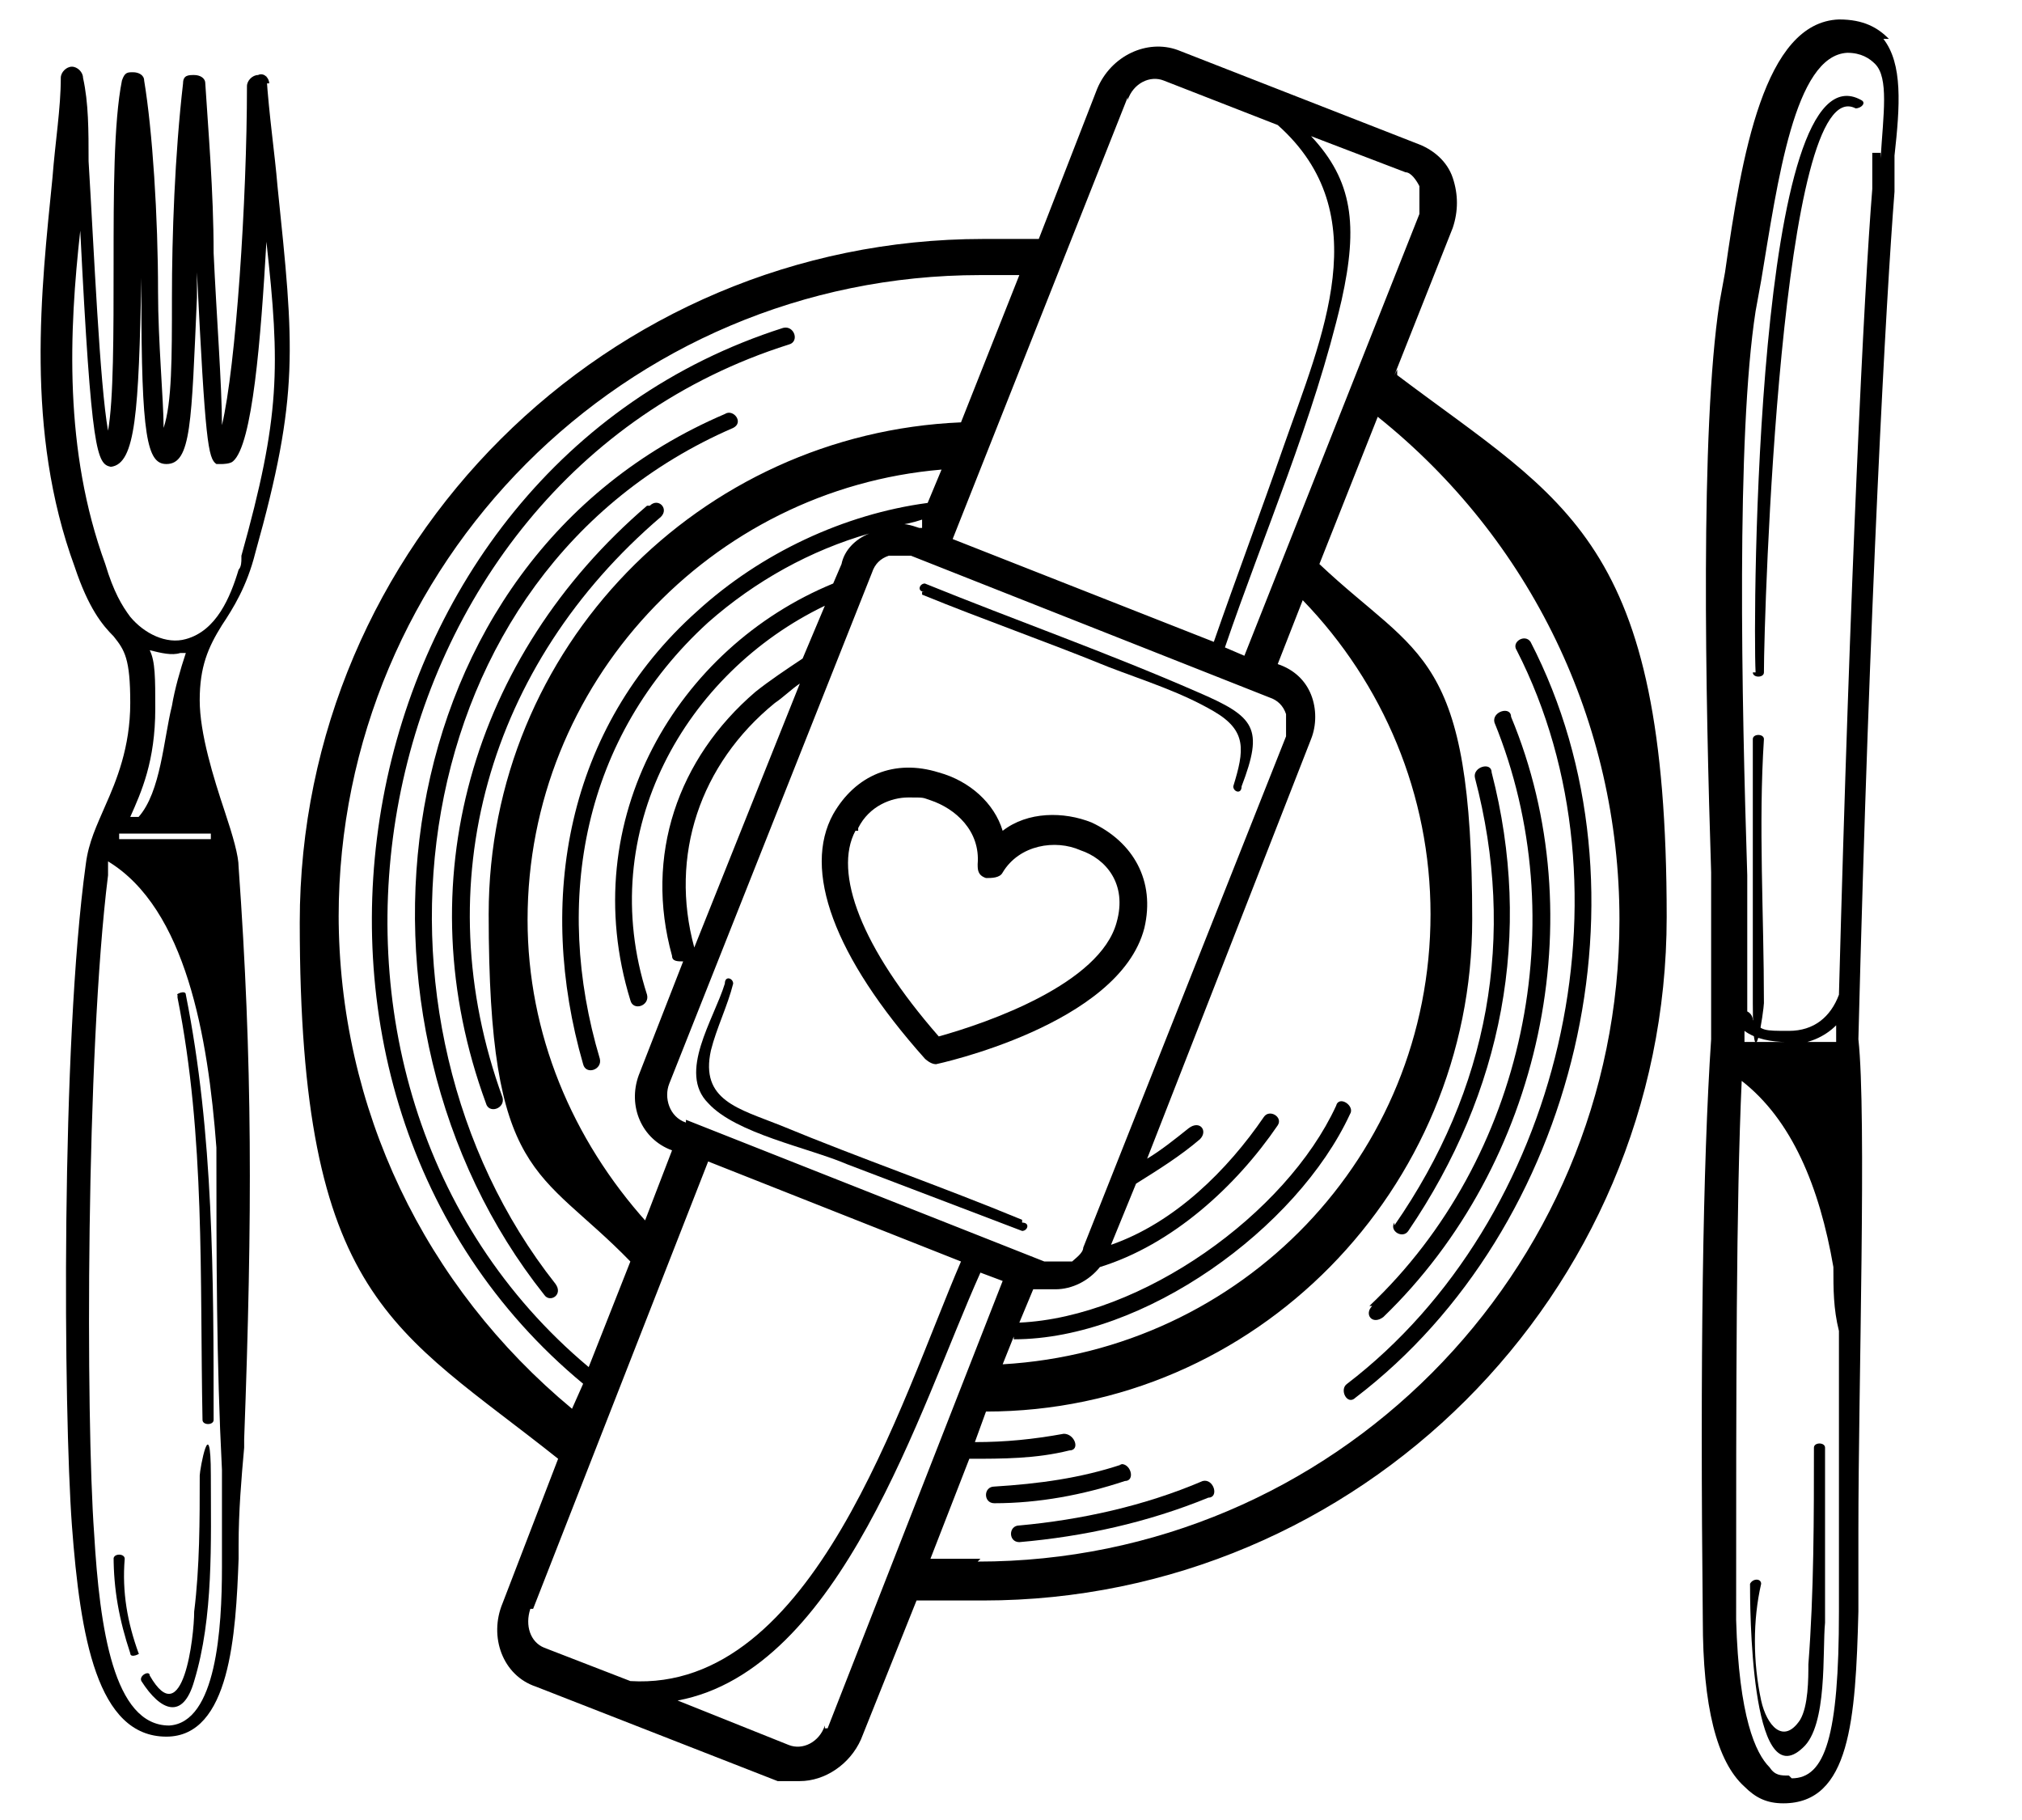 <?xml version="1.0" encoding="UTF-8"?>
<svg id="Layer_1" data-name="Layer 1" xmlns="http://www.w3.org/2000/svg" width="1in" height=".9in" version="1.1" viewBox="0 0 72 65.5">
  <defs>
    <style>
      .cls-1 {
        fill: #000;
        stroke-width: 0px;
      }
    </style>
  </defs>
  <path class="cls-1" d="M49.8,13.5l2.1-5.3c.2-.6.2-1.2,0-1.8-.2-.6-.7-1-1.2-1.2l-8.7-3.4c-1.1-.4-2.4.2-2.9,1.4l-2.1,5.4h-2c-13.5,0-24.6,11-24.6,24.6s3.4,14.6,9.3,19.3l-2,5.2c-.5,1.2,0,2.6,1.2,3l8.7,3.4c.3,0,.5,0,.8,0,.9,0,1.8-.6,2.2-1.5l2-5c.8,0,1.6,0,2.4,0,13.5,0,24.6-11,24.6-24.6s-3.6-14.9-9.7-19.5v-.2ZM50.7,6.9c0,.3,0,.6,0,.8l-6.3,15.9-.7-.3c1.4-4.1,3.2-8.2,4.2-12.5.6-2.7.4-4.3-1.1-5.9l3.4,1.3c.2,0,.4.3.5.5v.2ZM36.1,48.2c4.7,0,10.2-4,12.1-8.1.2-.3-.4-.7-.5-.3-1.8,3.9-7,7.6-11.4,7.8l.5-1.2h0c.3,0,.5,0,.8,0,.6,0,1.2-.3,1.6-.8,2.6-.8,4.9-2.9,6.4-5.1.2-.3-.3-.6-.5-.3-1.3,1.9-3.2,3.8-5.5,4.6l.9-2.2c.8-.5,1.6-1,2.3-1.6.3-.3,0-.7-.4-.4-.5.4-1,.8-1.5,1.1l5.9-15.1c.2-.5.2-1.1,0-1.6s-.6-.9-1.2-1.1h0l.9-2.3c2.9,3,4.6,7,4.6,11.3,0,8.7-6.8,15.7-15.4,16.2,0,0,.4-1,.4-1ZM24.3,40.4c-.6-.2-.8-.9-.6-1.4l7.3-18.4c.1-.3.3-.5.6-.6h.8l12.9,5.1c.3.1.5.3.6.6,0,.3,0,.6,0,.8l-7.3,18.4c0,.2-.3.4-.4.5h-.2s-.2,0-.2,0h-.6s-12.9-5.1-12.9-5.1ZM22.9,44c-2.7-3-4.3-6.8-4.3-10.9,0-8.5,6.6-15.5,14.9-16.2l-.5,1.2c-3,.4-6,1.8-8.3,3.9-4.7,4.2-5.8,10.4-4.1,16.3.1.4.7.2.6-.2-1.7-5.7-.6-11.6,3.9-15.7,1.7-1.5,3.7-2.6,5.8-3.2-.5.2-.9.6-1,1.1l-.3.7c-5.6,2.3-9.3,8.5-7.3,15,.1.4.7.2.6-.2-1.9-5.9,1.4-11.6,6.4-14l-.8,1.9c-.6.4-1.2.8-1.7,1.2-2.8,2.4-4,5.9-3,9.5,0,.2.2.2.4.2l-1.6,4.1c-.4,1.1.1,2.3,1.2,2.7h0l-1,2.6h0ZM32.7,19c-.3-.1-.6-.2-.9-.1.3,0,.7-.1,1-.2v.3q0,0-.1,0ZM24.6,34.1c-.9-3.3.2-6.6,2.9-8.8.3-.2.6-.5.9-.7l-3.8,9.5ZM40.2,3.6c.2-.6.8-.9,1.3-.7l4.1,1.6c3.6,3.2,1.6,7.6.2,11.6-.8,2.3-1.7,4.7-2.5,7l-9.4-3.7,6.3-15.9h0ZM11.8,33c0-12.7,10.3-23.1,23.1-23.1s.9,0,1.4,0l-2.1,5.3c-9.4.4-17,8.1-17,17.7s1.8,9.1,5.1,12.5l-1.5,3.8c-12.3-10.3-8.3-31.9,7.2-36.8.4-.1.2-.7-.2-.6-16,5.1-20,27.4-7.2,38l-.4.9c-5.3-4.4-8.4-10.8-8.4-17.8h0ZM18.8,57.9l6.3-16.1,9.1,3.6c-2.2,5.1-5.3,15.5-11.9,15.1l-3.1-1.2c-.5-.2-.7-.8-.5-1.4h.1ZM29.3,62.1c-.2.6-.8.9-1.3.7l-4-1.6c5.9-1.1,8.7-10.5,10.9-15.4h0l.8.3-6.3,16.1h-.1ZM34.9,56.1h-1.8l1.4-3.6c1.2,0,2.4,0,3.6-.3.4,0,.2-.6-.2-.6-1.1.2-2.1.3-3.2.3l.4-1.1c9.7,0,17.5-8,17.5-17.7s-1.9-9.4-5.5-12.8l2.1-5.3c5.5,4.4,8.7,11,8.7,18.1,0,12.7-10.3,23.1-23.1,23.1h0Z"/>
  <path class="cls-1" d="M25.7,14.9c-12.4,5.3-14.3,21.9-6.5,31.7.2.3.7,0,.4-.4-7.5-9.5-5.6-25.6,6.4-30.8.4-.2,0-.7-.3-.5Z"/>
  <path class="cls-1" d="M48.1,49.8c-.3.2,0,.8.3.5,8-6.1,10.9-18.3,6.3-27.2-.2-.3-.7,0-.5.3,4.4,8.6,1.6,20.5-6.1,26.4Z"/>
  <path class="cls-1" d="M49,47c-.3.3,0,.7.4.4,5.7-5.5,7.6-14.4,4.6-21.6,0-.4-.7-.2-.6.2,2.9,7.1,1.1,15.7-4.5,21h0Z"/>
  <path class="cls-1" d="M22.9,18.2c-6.3,5.4-8.7,13.6-5.8,21.5.1.4.7.2.6-.2-2.8-7.7-.5-15.6,5.7-20.9.3-.3-.1-.7-.4-.4h0Z"/>
  <path class="cls-1" d="M49.8,44c-.2.3.3.6.5.3,3.4-5,4.5-10.7,3-16.5,0-.4-.7-.2-.6.2,1.5,5.7.5,11.2-2.9,16.1h0Z"/>
  <path class="cls-1" d="M42.9,53.3c-2.1.9-4.4,1.4-6.6,1.6-.4,0-.4.6,0,.6,2.3-.2,4.6-.7,6.8-1.6.4,0,.2-.7-.2-.6Z"/>
  <path class="cls-1" d="M40,52.7c-1.5.5-3,.7-4.6.8-.4,0-.4.6,0,.6,1.6,0,3.2-.3,4.7-.8.4,0,.2-.7-.2-.6h0Z"/>
  <path class="cls-1" d="M67.6,1.4c-.4-.4-.9-.7-1.8-.7-2.7.1-3.5,4.9-4.1,9.1l-.2,1.1c-.7,4.6-.5,14.2-.3,20.5,0,2.9,0,5.1,0,6-.3,4.5-.4,11.5-.3,20.9,0,3.1.5,5.1,1.5,6,.4.4.8.6,1.4.6s0,0,0,0c2.4,0,2.6-3,2.7-6.9v-2.9c0-5.2.3-15,0-17.7.4-15.8,1-26.7,1.3-30.5,0-.4,0-.9,0-1.3.2-1.8.3-3.3-.4-4.2h0ZM63.9,37.6c.8,0,1.4-.3,1.8-.7v.6c-1.1,0-2.2,0-3.3,0v-.4c.4.3,1,.4,1.5.4h0ZM64,63.9h0c-.3,0-.5,0-.7-.3-.5-.5-1.1-1.8-1.2-5.3,0-8.5,0-15,.2-19.4,1.8,1.4,2.8,3.8,3.3,6.7,0,.8,0,1.5.2,2.3v.3c0,2.5,0,5,0,6.9v2.9c0,4.5-.5,6-1.7,6h0ZM67,5.5c0,.4,0,.8,0,1.3-.3,3.7-.8,14-1.2,29-.3.8-.9,1.3-1.8,1.3s-1,0-1.3-.4c0,0,0-.2-.2-.3,0-1.2,0-2.9,0-4.9-.2-6.3-.4-15.8.3-20.3l.2-1.1c.6-3.6,1.2-8.1,3.1-8.2.5,0,.8.2,1,.4.5.5.3,1.8.2,3.4v-.2Z"/>
  <path class="cls-1" d="M62.7,24.2c0,.2.4.2.4,0,0-2.1.6-21.7,3.3-20.3.2,0,.4-.2.2-.3-3.8-2.1-3.9,18.7-3.8,20.6h0Z"/>
  <path class="cls-1" d="M62.7,26.6c0,3.2,0,6.4,0,9.5s.4.2.4,0c0-3.2-.2-6.4,0-9.5,0-.2-.4-.2-.4,0Z"/>
  <path class="cls-1" d="M64.9,52c0,2.6,0,5.3-.2,7.9,0,.5,0,1.5-.3,2-.6.9-1.2.2-1.4-.7-.3-1.4-.3-2.9,0-4.2,0-.2-.3-.2-.4,0,0,.7,0,7.7,1.9,5.9.9-.8.7-3.5.8-4.5,0-2.1,0-4.2,0-6.3,0-.2-.4-.2-.4,0h0Z"/>
  <path class="cls-1" d="M9.3,3c0-.2-.2-.4-.4-.3-.2,0-.4.2-.4.4,0,4.1-.4,10.1-.9,12.2,0-1.4-.2-4-.3-6.2,0-2.2-.2-4.5-.3-6.1,0-.2-.2-.3-.4-.3s-.4,0-.4.3c-.3,2.6-.4,5.5-.4,7.7s0,3.8-.3,4.7c0-1-.2-3.1-.2-4.9,0-2.7-.2-5.8-.5-7.6,0-.2-.2-.3-.4-.3h0c-.2,0-.3,0-.4.3-.3,1.5-.3,4.1-.3,6.6s0,4.9-.2,6c-.3-1.7-.5-6.4-.7-9.7,0-1.1,0-2.1-.2-3,0-.2-.2-.4-.4-.4h0c-.2,0-.4.2-.4.4,0,1.1-.2,2.3-.3,3.6-.4,4-1,9.1.8,14,.5,1.5,1,2.1,1.4,2.5.4.5.6.8.6,2.4s-.5,2.8-.9,3.7c-.3.7-.6,1.3-.7,2.1-.9,6.5-.8,19.7-.5,23.8.3,4,.9,7.6,3.4,7.6h0c2.3,0,2.5-3.7,2.6-6.4v-.5c0-1.2.1-2.4.2-3.5v-.3c.3-8.1.3-13.6-.2-20.6,0-.4-.2-1.1-.5-2-.4-1.2-.9-2.8-.9-4s.3-1.9.8-2.7c.4-.6.9-1.4,1.2-2.6,1.6-5.7,1.4-7.4.8-13.2-.1-1.2-.3-2.5-.4-4v.3ZM5.2,25.5c0-1.1,0-1.7-.2-2.1.4.1.8.2,1.1.1h.2c-.2.6-.4,1.3-.5,1.9-.3,1.2-.4,3.1-1.2,4h-.3c.4-.9.9-2,.9-3.9ZM4,30h3.2v.2h-3.3v-.2h.1ZM7.6,56.4c0,2.2-.2,5.6-1.9,5.7-2,0-2.5-3.5-2.7-6.9-.3-4.1-.3-17.3.5-23.7v-.5c2.8,1.7,3.6,6.3,3.9,10.3,0,3.9,0,7.7.2,11.6,0,1,0,2,0,3v.5h.1ZM8.3,20.1c0,.1,0,.3-.1.4h0c-.3,1-.8,2.2-1.9,2.5-.7.2-1.5-.2-2-.8-.3-.4-.6-.9-.9-1.9-1.5-4.1-1.3-8.4-.9-12,.4,8,.6,8.4,1.1,8.5h0c.9-.1,1-2,1.1-6.8v.6c0,5.1.2,6.1.9,6.1h0c.9,0,.9-1.5,1.1-6v-.9c.3,6.1.4,6.7.7,6.9h.2c0,0,.3,0,.4-.1.7-.6,1-4.4,1.2-7.9.5,4.5.5,6.3-.9,11.3h0Z"/>
  <path class="cls-1" d="M3.7,56c0,1.2.2,2.3.6,3.5,0,.2.4,0,.3,0-.4-1.1-.6-2.2-.5-3.4,0-.2-.4-.2-.4,0h0Z"/>
  <path class="cls-1" d="M6.8,53.1c0,1.6,0,3.3-.2,4.9,0,.9-.4,4.4-1.6,2.3,0-.2-.4,0-.3.2.7,1.1,1.5,1.4,1.9,0,.7-2.3.6-5,.6-7.4s-.4-.2-.4,0Z"/>
  <path class="cls-1" d="M6,35.9c1,5,.8,10.1.9,15.2,0,.2.4.2.4,0,0-5.1,0-10.3-1-15.3,0-.2-.4,0-.3,0h0Z"/>
  <path class="cls-1" d="M33.3,38.3h0s6.6-1.4,7.5-4.9c.4-1.7-.4-3.1-1.9-3.8-1-.4-2.3-.4-3.2.3-.3-1-1.2-1.8-2.3-2.1-1.6-.5-3,.1-3.8,1.5-1.1,2,0,5.1,3.3,8.8,0,0,.2.2.4.2h0ZM30.5,29.8c.4-.8,1.2-1.1,1.8-1.1s.5,0,.8.1c.9.3,1.8,1.1,1.7,2.3,0,.2,0,.4.3.5.2,0,.5,0,.6-.2.6-1,1.9-1.2,2.8-.8.9.3,1.7,1.2,1.3,2.6-.6,2.2-4.6,3.6-6.4,4.1-2.8-3.2-3.8-5.9-3-7.4h.1Z"/>
  <path class="cls-1" d="M36.4,43.9c-2.9-1.2-5.8-2.2-8.7-3.4-1.5-.6-2.9-.9-2.5-2.7.2-.8.6-1.6.8-2.4,0-.2-.3-.3-.3,0-.4,1.3-1.7,3.2-.6,4.3,1,1.1,3.6,1.6,5,2.2,2.1.8,4.2,1.6,6.3,2.4.2,0,.3-.3,0-.3h0Z"/>
  <path class="cls-1" d="M32.8,21.4c2.2.9,4.5,1.7,6.7,2.6,1.3.5,2.6.9,3.8,1.6s1.1,1.4.7,2.7c0,.2.3.3.3,0,.8-2.1.5-2.5-1.6-3.4-3.2-1.4-6.6-2.6-9.8-3.9-.2,0-.3.3,0,.3h-.1Z"/>
</svg>